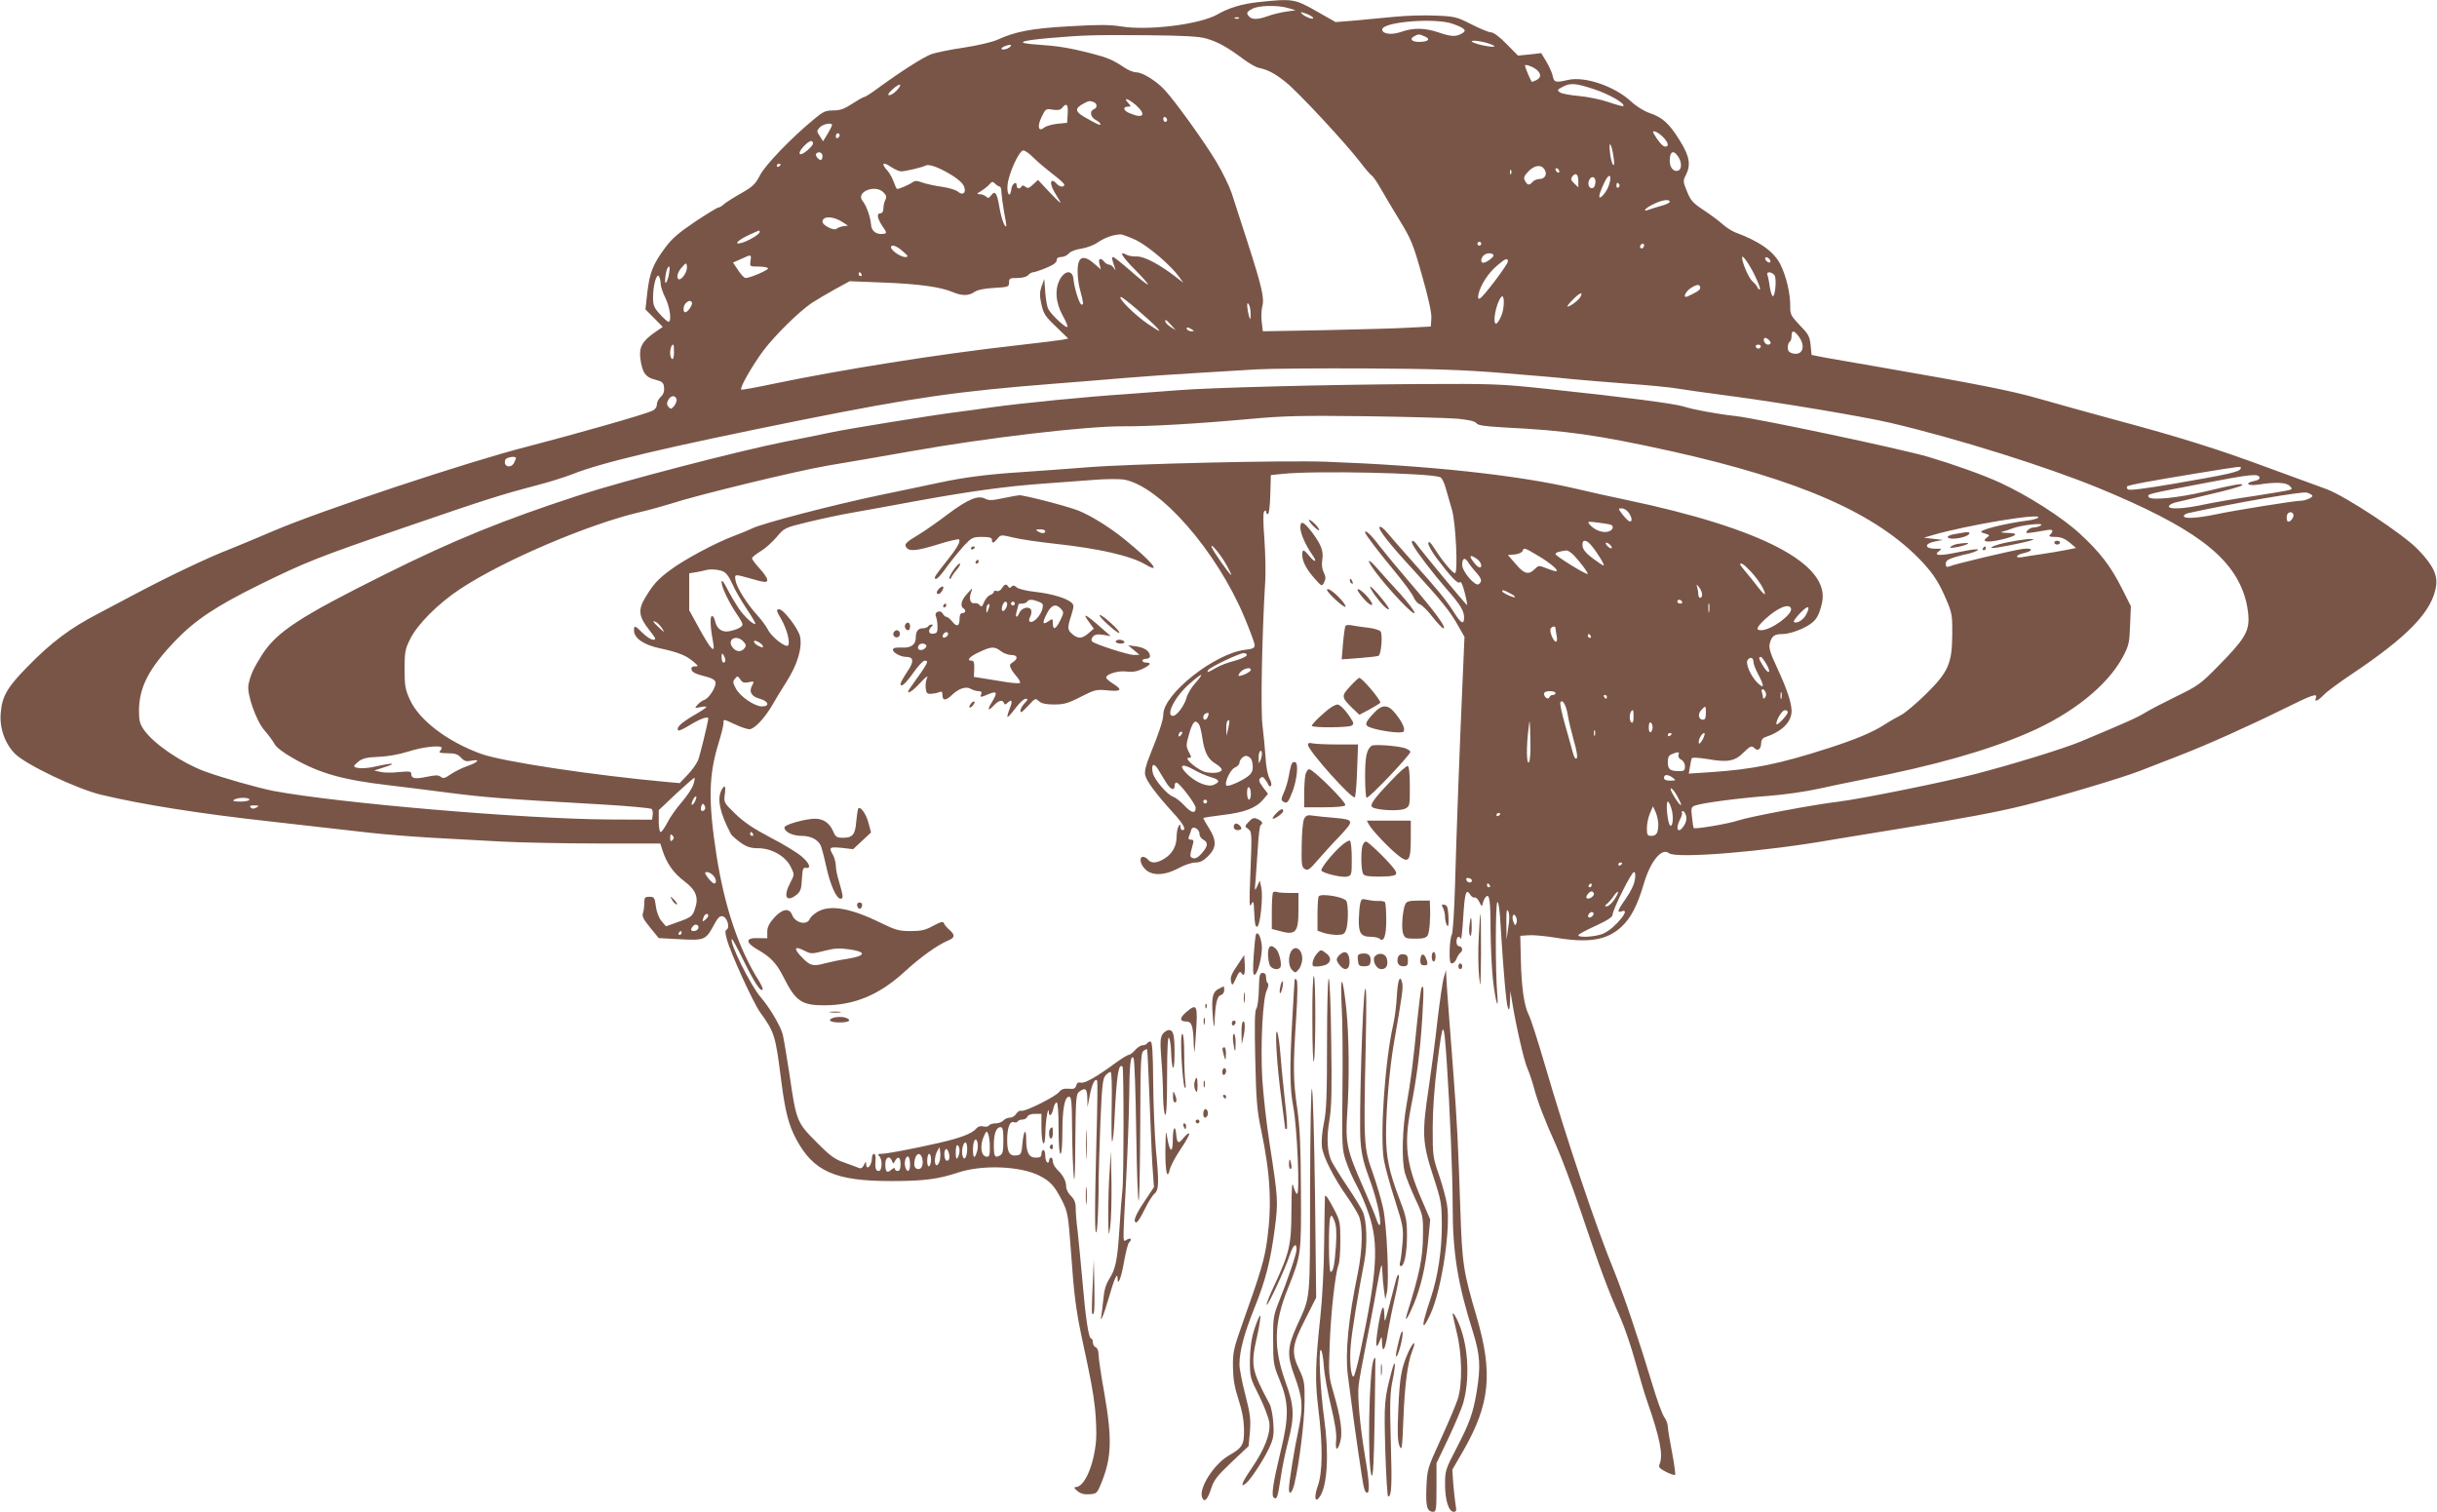 <?xml version="1.0" standalone="no"?>
<!DOCTYPE svg PUBLIC "-//W3C//DTD SVG 20010904//EN"
 "http://www.w3.org/TR/2001/REC-SVG-20010904/DTD/svg10.dtd">
<svg version="1.0" xmlns="http://www.w3.org/2000/svg"
 width="1280pt" height="794pt" viewBox="0 0 1280 794"
 preserveAspectRatio="xMidYMid meet">
<g transform="translate(0,794) scale(0.1,-0.1)"
fill="#795548" stroke="none">
<path d="M6610 7929 c-85 -9 -156 -30 -216 -65 -92 -52 -362 -86 -504 -63 -64
10 -119 10 -273 1 -197 -11 -283 -27 -379 -71 -25 -12 -104 -30 -175 -41 -70
-10 -147 -26 -170 -34 -41 -14 -167 -95 -287 -183 -32 -24 -63 -43 -68 -43 -5
0 -33 -16 -62 -35 -41 -27 -63 -35 -99 -35 -40 0 -54 -6 -99 -44 -120 -98
-258 -242 -286 -296 -25 -48 -38 -60 -99 -95 -39 -22 -80 -48 -90 -57 -11 -10
-24 -18 -30 -18 -6 0 -61 -34 -123 -75 -86 -58 -122 -89 -157 -137 -63 -85
-81 -130 -93 -234 l-10 -89 46 -46 45 -46 -41 -28 c-65 -45 -84 -78 -77 -135
9 -75 27 -102 78 -114 39 -10 44 -15 47 -42 2 -20 -4 -36 -18 -49 -11 -10 -20
-28 -20 -40 0 -13 -9 -26 -25 -33 -43 -20 -403 -122 -657 -188 -310 -79 -1083
-336 -1328 -441 -96 -41 -202 -85 -235 -98 -110 -42 -328 -146 -495 -235 -91
-48 -177 -94 -191 -101 -151 -78 -250 -153 -375 -281 -105 -107 -133 -154
-140 -241 -8 -79 22 -163 75 -216 59 -58 323 -184 452 -215 213 -51 513 -99
894 -141 215 -24 449 -51 520 -59 72 -8 218 -20 325 -26 107 -6 272 -15 365
-20 94 -5 319 -10 502 -10 l331 0 12 -37 c22 -68 58 -119 114 -161 62 -47 77
-85 56 -146 -13 -39 -19 -44 -99 -72 l-53 -19 -23 27 c-14 16 -26 47 -30 77
-6 47 -9 51 -34 51 -24 0 -27 -4 -27 -32 0 -18 -3 -42 -7 -54 -6 -17 3 -33 38
-76 l45 -55 112 -6 c129 -7 136 -4 180 79 17 32 28 44 42 42 24 -4 42 -58 23
-70 -9 -5 -9 -17 1 -52 19 -71 137 -330 174 -382 77 -107 81 -120 112 -366 21
-159 38 -226 78 -301 91 -170 205 -220 498 -220 170 0 245 9 353 45 128 42
326 34 427 -17 57 -29 80 -55 119 -132 29 -59 32 -73 46 -266 16 -229 27 -309
56 -447 51 -237 59 -281 70 -374 6 -55 9 -132 6 -171 -11 -131 -61 -244 -106
-245 -12 -1 -10 -6 8 -21 17 -14 36 -19 64 -17 37 3 40 5 62 60 54 134 57 231
15 473 -17 93 -30 184 -30 201 0 19 -6 34 -15 38 -8 3 -15 15 -15 26 0 11 -4
20 -9 20 -13 0 -29 106 -46 306 -9 99 -20 215 -25 259 -6 44 -10 98 -10 120 0
29 -7 46 -25 64 -14 13 -25 34 -25 48 0 30 -16 61 -47 90 -12 12 -23 31 -23
43 0 11 -4 20 -10 20 -5 0 -10 -7 -10 -16 0 -8 -4 -12 -10 -9 -5 3 -10 19 -10
36 0 16 -4 29 -10 29 -5 0 -10 -9 -10 -20 0 -16 -7 -20 -30 -20 -36 0 -50 27
-50 97 0 63 -14 45 -20 -25 -4 -50 -8 -57 -28 -60 -39 -6 -52 15 -52 80 0 65
14 102 35 94 8 -3 17 -1 20 4 4 6 15 10 26 10 11 0 22 7 25 15 4 9 19 15 40
15 l34 0 0 -74 c0 -41 5 -78 10 -81 6 -4 10 19 11 62 1 63 16 144 18 100 1
-27 18 -12 24 23 4 16 11 30 17 30 6 0 10 -49 10 -135 0 -83 4 -135 10 -135 6
0 10 44 10 113 0 122 12 187 35 187 13 0 15 -29 16 -177 1 -98 5 -207 9 -243
4 -43 7 19 8 184 2 224 4 250 20 262 32 24 42 17 43 -33 l1 -48 12 63 c12 61
29 93 39 75 2 -4 1 -141 -4 -303 -10 -375 -10 -543 2 -480 4 25 8 115 9 200 0
85 5 253 10 374 8 183 12 221 26 237 9 11 21 19 27 19 6 0 8 -69 6 -179 -2
-99 -1 -182 2 -186 4 -3 10 51 13 122 11 228 21 291 42 271 7 -8 7 -593 -1
-653 -3 -22 -10 -110 -15 -195 -11 -170 -20 -215 -55 -269 -16 -25 -26 -58
-30 -106 -4 -38 -9 -79 -11 -90 -4 -17 -3 -18 5 -4 6 9 22 59 37 110 26 93 44
131 44 94 0 -45 20 6 34 89 9 49 20 94 26 100 17 17 11 27 -10 16 -24 -13 -24
-45 -5 315 8 154 15 352 16 440 1 164 8 221 23 197 5 -8 11 -185 14 -395 3
-210 9 -368 13 -352 4 17 7 197 8 401 1 320 3 373 16 384 9 7 17 11 20 9 2 -3
8 -135 14 -294 6 -160 13 -322 17 -360 l5 -70 -50 -75 c-48 -71 -63 -110 -42
-110 6 0 25 30 43 68 18 37 41 74 52 83 23 19 24 58 7 234 -6 72 -13 228 -14
347 -1 161 -5 218 -14 218 -6 0 -15 -4 -18 -10 -3 -5 -14 -10 -24 -10 -9 0
-27 -11 -39 -25 -12 -14 -27 -25 -33 -25 -6 0 -34 -17 -62 -37 -104 -77 -170
-115 -190 -109 -13 3 -21 -1 -24 -15 -5 -16 -13 -20 -40 -17 -25 2 -39 -3 -49
-16 -18 -25 -181 -106 -199 -100 -8 3 -20 -4 -27 -15 -7 -12 -22 -21 -34 -21
-12 0 -27 -7 -34 -15 -7 -8 -25 -15 -41 -15 -15 0 -31 -5 -35 -11 -3 -6 -16
-8 -29 -5 -14 4 -28 0 -36 -10 -22 -27 -81 -50 -199 -77 -141 -32 -273 -57
-302 -57 -17 0 -19 -3 -10 -12 18 -18 16 -78 -3 -78 -16 0 -20 16 -16 63 1 15
-3 27 -8 27 -6 0 -11 -9 -11 -19 0 -42 -29 -74 -31 -33 0 13 -3 12 -11 -6 -8
-16 -16 -21 -27 -16 -9 4 -43 16 -76 28 -50 17 -74 34 -147 108 -103 103 -106
110 -142 360 -14 92 -30 185 -35 206 -13 46 -67 138 -115 194 -54 62 -167 290
-152 306 3 2 29 -47 60 -110 57 -116 90 -167 101 -156 4 3 -5 23 -18 45 -107
169 -181 388 -224 663 -44 285 -41 421 13 593 13 43 24 87 24 98 0 24 -3 24
62 -6 29 -14 63 -25 74 -25 26 0 80 58 120 126 15 27 49 83 76 125 57 90 83
178 70 237 -10 42 -87 142 -109 142 -18 0 -16 -7 12 -55 27 -48 46 -117 35
-134 -10 -17 -86 42 -106 81 -9 18 -34 52 -54 74 -55 60 -108 144 -116 182 -7
37 -6 37 62 18 94 -27 104 -28 104 -11 0 9 -18 35 -40 59 -22 24 -40 48 -40
54 0 5 20 22 44 36 24 14 62 48 85 75 41 49 41 49 168 80 71 17 178 40 238 50
61 11 209 37 330 60 281 51 470 77 665 91 85 6 207 15 270 20 63 5 133 5 155
1 189 -36 483 -372 630 -720 30 -72 55 -139 55 -149 0 -16 -10 -20 -51 -25
-159 -19 -429 -232 -429 -340 0 -28 -23 -98 -69 -210 -23 -57 -30 -87 -26
-108 7 -32 57 -99 147 -198 55 -60 71 -91 48 -91 -5 0 -10 8 -10 18 0 14 -2
15 -10 2 -5 -8 -10 -32 -10 -53 0 -50 -22 -90 -63 -116 -40 -25 -70 -27 -87
-6 -7 8 -19 15 -26 15 -22 0 -16 -39 11 -65 35 -36 102 -34 175 5 30 17 70 30
89 30 24 0 42 9 67 34 44 44 45 82 3 148 -17 27 -30 50 -28 52 2 2 49 9 104
16 111 13 172 36 210 81 l25 30 -27 35 c-20 27 -23 38 -14 47 10 9 15 8 26 -7
8 -10 16 -24 18 -30 2 -6 8 -7 13 -3 4 4 1 22 -9 40 -9 19 -18 64 -20 112 -3
44 -10 118 -16 165 -10 80 -3 465 14 750 4 52 1 156 -4 230 -7 89 -7 138 -1
144 7 7 10 6 10 -2 0 -7 4 -12 10 -12 5 0 11 45 12 103 l3 102 60 6 c164 18
771 5 829 -17 9 -3 23 -31 31 -63 9 -31 23 -81 32 -111 19 -67 32 -330 15
-330 -13 0 -68 66 -108 130 -20 31 -29 40 -32 28 -2 -9 18 -45 44 -80 76 -100
111 -137 122 -126 6 6 15 -14 25 -54 9 -34 14 -64 13 -66 -3 -3 -228 269 -265
319 -19 27 -34 24 -20 -3 18 -35 110 -155 174 -228 73 -83 95 -118 95 -152 0
-42 -16 -34 -56 30 -40 63 -84 116 -219 267 -49 55 -106 120 -126 144 -21 26
-39 39 -43 33 -8 -13 51 -88 179 -227 148 -162 191 -216 230 -285 l37 -65 -11
-255 c-15 -338 -31 -771 -39 -1060 -4 -129 -11 -242 -17 -250 -5 -8 -10 -45
-11 -82 -1 -53 2 -68 12 -68 8 0 19 11 24 24 5 13 14 27 19 31 16 9 13 35 -4
35 -9 0 -15 9 -15 25 0 26 15 34 23 13 2 -7 8 41 12 107 8 135 15 160 36 128
7 -12 18 -19 24 -17 6 3 18 -8 25 -23 12 -25 14 -26 18 -8 2 11 9 26 15 33 20
24 26 -15 26 -175 1 -84 6 -198 12 -255 13 -116 32 -181 23 -78 -10 120 -10
480 1 482 6 2 13 -49 17 -127 14 -230 29 -406 38 -428 7 -17 9 -9 11 33 l2 55
9 -55 c21 -130 62 -308 80 -350 11 -25 26 -70 34 -100 20 -76 58 -175 117
-305 27 -60 83 -209 124 -330 109 -323 149 -431 213 -574 23 -52 59 -158 80
-235 22 -78 48 -168 60 -201 70 -201 87 -288 66 -337 -6 -13 2 -22 34 -38 23
-12 45 -19 48 -16 3 3 -4 57 -16 119 -12 61 -22 122 -22 135 0 13 -9 35 -19
50 -11 15 -38 90 -61 167 -66 220 -154 483 -205 607 -94 229 -247 686 -360
1073 -37 126 -75 246 -86 266 -24 48 -38 144 -41 294 l-3 120 44 3 c25 2 86
-4 137 -12 175 -30 273 -15 349 55 51 47 85 112 120 231 34 115 94 188 131
157 37 -30 504 8 859 71 61 10 236 39 391 64 293 47 484 83 619 117 187 47
505 142 604 180 58 23 156 61 216 84 139 54 358 152 544 244 147 73 175 82
165 56 -10 -25 10 -17 42 16 16 17 81 65 144 107 298 199 425 331 445 463 9
59 -16 111 -94 192 -76 80 -381 281 -481 318 -41 15 -179 66 -306 112 -264 98
-468 162 -804 252 -129 35 -306 84 -393 109 -147 43 -325 78 -867 172 -113 19
-234 41 -270 47 l-65 13 -5 52 c-5 46 -12 58 -57 104 -46 49 -51 57 -50 99 1
66 -21 159 -52 221 -34 67 -110 121 -238 168 -17 7 -46 25 -65 42 -18 17 -63
50 -99 74 -57 37 -69 51 -88 98 -21 51 -22 56 -7 85 28 54 21 99 -30 181 -55
90 -92 124 -159 146 -29 10 -70 35 -98 61 -86 80 -244 134 -332 113 -65 -15
-73 -13 -80 23 -4 17 -19 51 -34 75 l-26 43 -61 -7 -61 -6 -60 61 c-36 37 -68
61 -81 61 -12 0 -58 19 -103 42 -77 39 -87 42 -187 46 -58 3 -156 0 -216 -6
-61 -6 -156 -15 -211 -20 l-100 -8 -102 58 c-112 64 -125 66 -303 47z m155
-31 l40 -12 -50 -7 c-27 -4 -70 -14 -94 -23 -52 -19 -83 -20 -99 -4 -18 18
-15 26 16 42 33 18 132 20 187 4z m131 -50 c9 -15 -37 1 -56 18 -13 13 -11 13
18 3 17 -6 35 -16 38 -21z m-389 -4 c-3 -3 -12 -4 -19 -1 -8 3 -5 6 6 6 11 1
17 -2 13 -5z m1123 -29 c65 -23 77 -36 48 -51 -32 -18 -56 -17 -123 6 -71 24
-132 25 -194 3 -51 -18 -101 -12 -101 12 0 40 277 63 370 30z m-1292 -78 c59
-17 112 -47 192 -107 30 -22 66 -43 80 -46 51 -11 85 -29 144 -76 65 -52 318
-324 393 -423 25 -33 51 -63 58 -67 7 -5 28 -34 45 -65 18 -32 63 -107 100
-168 62 -101 72 -125 119 -292 35 -123 51 -197 49 -225 l-3 -43 -115 -6 c-63
-4 -262 -9 -441 -13 l-326 -6 -6 50 c-3 27 -2 63 3 81 12 42 -2 103 -80 345
-34 104 -70 217 -81 250 -11 34 -46 106 -79 162 -60 101 -216 319 -274 381
-43 46 -115 91 -147 91 -14 0 -43 11 -63 25 -60 40 -87 52 -176 75 -113 29
-177 39 -284 46 -116 8 -94 20 64 34 189 16 233 17 515 15 198 -2 272 -6 313
-18z m1147 11 c31 -14 16 -28 -32 -28 -38 0 -51 15 -26 29 23 13 27 13 58 -1z
m344 -40 c41 -15 17 -18 -42 -6 -31 7 -57 16 -57 21 0 8 60 0 99 -15z m-2529
-18 c-16 -11 -40 -13 -40 -5 0 8 44 24 50 18 2 -2 -2 -8 -10 -13z m2773 -118
c22 -20 22 -39 -2 -52 -11 -5 -22 -10 -24 -10 -5 0 -37 75 -37 86 0 9 44 -7
63 -24z m-3363 -107 c-13 -14 -31 -25 -39 -25 -11 0 -5 11 17 31 39 35 56 31
22 -6z m3664 6 c79 -26 165 -76 152 -88 -2 -3 -38 7 -78 21 -41 14 -111 28
-156 32 -45 4 -90 12 -99 19 -15 11 -14 14 13 28 41 23 69 21 168 -12z m-2409
-82 c58 -51 42 -75 -31 -44 -35 14 -39 35 -7 35 14 0 14 3 -2 20 -28 31 0 23
40 -11z m-221 15 c20 -8 21 -30 1 -38 -23 -9 -18 -41 10 -56 14 -7 25 -17 25
-22 0 -9 -17 -1 -87 39 -46 27 -48 44 -4 68 30 16 34 17 55 9z m-136 -61 l-3
-48 -51 -5 c-28 -3 -59 -12 -68 -19 -31 -26 -40 2 -16 53 22 45 23 46 59 40
27 -4 41 -2 50 10 23 28 32 18 29 -31z m522 -34 c0 -5 -4 -9 -10 -9 -5 0 -10
7 -10 16 0 8 5 12 10 9 6 -3 10 -10 10 -16z m-1760 -26 c0 -5 -11 -25 -23 -46
l-24 -39 -17 27 c-17 25 -17 28 0 46 16 18 64 27 64 12z m4362 -60 c30 -29 37
-53 14 -53 -13 0 -36 27 -60 68 -13 22 17 13 46 -15z m-4322 8 c0 -6 -4 -13
-10 -16 -5 -3 -10 1 -10 9 0 9 5 16 10 16 6 0 10 -4 10 -9z m-140 -45 c0 -13
-49 -56 -64 -56 -14 0 -4 22 19 45 27 28 45 32 45 11z m4205 -71 c5 -34 4 -47
-3 -40 -5 6 -13 35 -16 65 -8 69 9 47 19 -25z m-3047 -3 c20 -20 65 -58 100
-85 34 -26 62 -51 62 -57 0 -15 -26 -12 -40 5 -7 8 -16 15 -21 15 -16 0 -9
-30 16 -70 14 -22 25 -42 25 -45 0 -3 -27 23 -59 57 l-59 63 -26 -24 c-20 -19
-28 -22 -40 -12 -10 8 -16 9 -21 1 -9 -15 -25 -12 -25 6 0 26 -25 9 -28 -19
-6 -50 -25 -29 -20 22 6 61 61 181 83 181 9 0 32 -17 53 -38z m-1108 8 c0 -11
-4 -20 -9 -20 -13 0 -32 26 -24 33 13 14 33 6 33 -13z m4494 -2 c20 -29 20
-67 1 -74 -23 -9 -45 15 -45 51 0 50 19 60 44 23z m-4082 -78 c24 0 109 20
131 31 30 16 181 -66 199 -107 16 -34 -4 -54 -30 -31 -10 9 -48 21 -85 26 -36
5 -82 15 -102 22 -29 11 -39 11 -53 1 -18 -13 -74 -37 -81 -34 -2 0 -10 17
-17 37 -7 20 -22 47 -33 59 -34 37 -25 49 16 21 21 -14 46 -25 55 -25z m-632
36 c0 -3 -4 -8 -10 -11 -5 -3 -10 -1 -10 4 0 6 5 11 10 11 6 0 10 -2 10 -4z
m4013 -27 c15 -24 1 -49 -26 -49 -14 0 -30 -7 -37 -15 -17 -20 -27 -19 -40 5
-9 17 -6 25 19 51 33 33 67 36 84 8z m77 -10 c0 -6 -4 -7 -10 -4 -5 3 -10 11
-10 16 0 6 5 7 10 4 6 -3 10 -11 10 -16z m-253 -11 c-3 -8 -6 -5 -6 6 -1 11 2
17 5 13 3 -3 4 -12 1 -19z m353 -41 l0 -31 -22 21 c-18 18 -19 24 -9 37 18 22
31 11 31 -27z m160 -21 c-11 -35 -50 -79 -50 -57 0 16 28 81 42 99 18 21 22
-1 8 -42z m-70 20 c0 -14 -5 -28 -11 -32 -17 -10 -32 12 -24 35 9 29 35 27 35
-3z m-3129 -26 c5 0 9 -15 9 -32 1 -18 7 -64 14 -103 8 -38 13 -72 11 -73 -8
-9 -27 45 -36 101 -12 73 -23 89 -43 61 -12 -15 -17 -17 -27 -6 -7 6 -22 12
-33 12 -18 0 -16 3 9 18 17 11 36 26 43 35 12 14 16 15 29 2 8 -8 19 -15 24
-15z m3254 11 c3 -5 1 -12 -5 -16 -5 -3 -10 1 -10 9 0 18 6 21 15 7z m-3865
-41 c16 -16 18 -25 10 -40 -5 -10 -10 -30 -10 -44 0 -16 -6 -26 -15 -26 -22 0
-18 -26 10 -68 23 -34 24 -37 7 -40 -38 -6 -65 13 -67 49 -3 39 -24 99 -44
123 -39 47 65 90 109 46z m4130 -50 c0 -5 -19 -14 -41 -20 -23 -6 -52 -16 -65
-20 -40 -16 -27 5 19 27 45 23 87 29 87 13z m-4344 -107 l28 -18 -24 -3 c-14
-2 -30 -8 -37 -14 -14 -11 -73 19 -73 37 0 32 57 31 106 -2z m-436 -52 c0 -12
-63 -49 -97 -57 -42 -11 -18 15 41 42 59 27 56 27 56 15z m1979 -43 c65 -33
181 -132 224 -192 l22 -31 -40 31 c-85 66 -166 108 -203 107 -20 -1 -45 3 -55
9 -43 23 -26 -7 43 -77 41 -41 72 -77 69 -79 -2 -3 -43 29 -89 70 -47 41 -89
74 -93 74 -9 0 -7 -12 8 -55 6 -18 5 -18 -5 -2 -6 9 -17 17 -24 17 -8 0 -19 7
-26 15 -20 24 -33 18 -25 -12 l7 -28 -24 21 c-66 61 -98 51 -98 -30 0 -28 5
-69 11 -91 21 -79 21 -85 10 -85 -11 0 -38 84 -43 135 -4 45 -41 47 -68 3 -31
-52 -27 -125 11 -194 17 -30 29 -58 25 -61 -7 -8 -82 62 -99 92 -7 11 -14 52
-17 90 l-5 70 -14 -39 c-11 -32 -11 -49 -1 -95 11 -49 21 -64 77 -117 l64 -62
-28 -6 c-15 -3 -129 -17 -253 -31 -401 -45 -920 -128 -1269 -201 -90 -19 -166
-33 -168 -30 -9 9 59 127 116 204 64 84 186 204 255 251 23 15 77 47 120 71
l79 43 176 -7 c186 -7 301 -23 365 -50 49 -21 85 -20 115 1 16 11 52 18 103
21 74 4 78 6 78 28 0 22 4 24 44 24 26 0 48 6 56 15 7 8 19 15 26 15 7 0 38
10 69 23 37 15 55 28 55 40 0 11 8 17 23 17 13 0 32 8 41 19 10 11 37 21 65
25 27 4 66 18 87 33 38 25 78 40 118 42 10 1 48 -14 85 -31z m1811 -18 c0 -5
-4 -10 -10 -10 -5 0 -10 5 -10 10 0 6 5 10 10 10 6 0 10 -4 10 -10z m854 -15
c-4 -8 -10 -12 -15 -9 -11 6 -2 24 11 24 5 0 7 -7 4 -15z m-3892 -25 c30 -26
31 -29 12 -30 -23 0 -74 35 -74 51 0 18 30 8 62 -21z m3102 -19 c6 -9 -36 -41
-54 -41 -14 0 -13 23 2 38 14 14 44 16 52 3z m-3902 -31 c-4 -30 -4 -30 41
-30 25 0 48 -4 51 -9 5 -8 -93 -51 -118 -51 -7 0 -24 18 -39 41 l-27 40 43 19
c54 25 54 25 49 -10z m5273 -73 c19 -38 32 -73 29 -76 -4 -3 -9 0 -12 8 -2 7
-15 23 -28 34 -19 16 -54 98 -54 125 0 18 36 -32 65 -91z m83 74 c3 -8 -1 -12
-9 -9 -7 2 -15 10 -17 17 -3 8 1 12 9 9 7 -2 15 -10 17 -17z m-1378 -4 c0 -16
-131 -190 -148 -195 -9 -3 -11 4 -6 25 11 47 51 109 96 147 44 38 58 44 58 23z
m-4326 -72 c-9 -14 -22 -24 -28 -22 -16 6 -8 38 17 65 21 23 22 23 25 4 2 -12
-4 -32 -14 -47z m-80 8 c-3 -21 -11 -42 -16 -48 -10 -10 -2 60 8 77 11 18 14
6 8 -29z m1011 -3 c3 -5 1 -10 -4 -10 -6 0 -11 5 -11 10 0 6 2 10 4 10 3 0 8
-4 11 -10z m4795 -5 c13 -16 4 -119 -10 -110 -4 3 -11 26 -15 51 -3 26 -9 53
-12 60 -7 19 21 18 37 -1z m-5850 -45 c0 -14 11 -47 25 -75 24 -49 34 -125 16
-125 -5 0 -25 18 -45 40 -31 34 -36 47 -36 88 0 63 19 130 31 111 5 -8 9 -25
9 -39z m5460 -23 c0 -10 -22 -24 -67 -44 -27 -11 -11 26 19 45 33 21 48 20 48
-1z m-629 -46 c-10 -18 -53 -51 -68 -51 -4 0 8 16 27 35 37 38 57 46 41 16z
m-417 -103 c-9 -21 -21 -38 -26 -38 -20 0 -1 105 26 139 19 25 20 -58 0 -101z
m-1913 38 c41 -35 88 -78 104 -95 26 -28 20 -26 -45 17 -67 45 -165 142 -142
142 5 0 42 -29 83 -64z m-2337 36 c6 -11 -21 -52 -35 -52 -13 0 -11 34 3 48
14 14 25 15 32 4z m2935 -62 c-1 -32 -2 -33 -9 -10 -4 14 -8 36 -9 50 -1 20 1
22 9 10 5 -8 9 -31 9 -50z m-418 -57 l24 -27 -24 15 c-14 9 -27 21 -29 27 -6
19 3 14 29 -15z m109 -23 c13 -8 13 -10 -2 -10 -9 0 -20 5 -23 10 -8 13 5 13
25 0z m3189 -39 c37 -52 18 -100 -34 -87 -18 5 -25 13 -25 31 0 13 5 27 10 30
6 3 10 17 10 31 0 32 14 30 39 -5z m-149 -32 c0 -5 -6 -9 -14 -9 -15 0 -28 24
-19 34 7 7 33 -13 33 -25z m-5760 -50 c0 -24 -4 -38 -10 -34 -17 10 -11 75 7
75 2 0 3 -18 3 -41z m5708 30 c-2 -6 -8 -10 -13 -10 -5 0 -11 4 -13 10 -2 6 4
11 13 11 9 0 15 -5 13 -11z m-1358 -138 c146 -12 306 -25 355 -31 50 -5 185
-16 300 -25 116 -8 233 -20 260 -25 28 -5 156 -23 285 -40 251 -33 700 -108
840 -141 346 -81 820 -230 1095 -343 491 -203 696 -354 764 -565 12 -35 21
-90 21 -121 0 -72 -26 -113 -159 -248 -91 -93 -106 -104 -217 -158 -65 -32
-141 -71 -167 -87 -44 -27 -96 -50 -342 -153 -90 -37 -352 -118 -553 -170
-167 -43 -598 -130 -713 -144 -135 -16 -468 -79 -529 -99 -52 -18 -228 -47
-234 -40 -2 2 -6 28 -9 57 -6 48 -4 54 16 61 37 14 235 40 387 51 80 6 197 23
260 37 63 14 169 36 235 49 371 72 650 151 865 244 233 100 419 249 500 400
31 59 35 74 38 166 l4 100 -45 90 c-61 121 -117 194 -224 292 -92 85 -274 201
-418 267 -89 41 -241 95 -375 135 -151 44 -894 201 -1015 215 -100 11 -222 34
-272 50 -53 16 -306 49 -713 92 -251 27 -287 28 -680 26 -483 -3 -1105 -19
-1270 -33 -63 -5 -182 -14 -265 -20 -213 -14 -547 -47 -705 -69 -74 -11 -160
-22 -190 -26 -105 -13 -555 -85 -650 -105 -52 -11 -164 -34 -248 -50 -254 -51
-853 -207 -1077 -280 -402 -131 -663 -237 -1020 -415 -450 -224 -571 -303
-648 -423 -45 -71 -62 -107 -72 -159 -9 -48 40 -188 84 -239 20 -22 43 -54 52
-70 10 -19 45 -46 100 -77 138 -79 260 -113 499 -141 69 -8 213 -26 320 -40
190 -24 270 -31 800 -61 140 -8 258 -19 263 -24 5 -5 7 -19 5 -32 l-3 -24
-225 1 c-455 3 -1422 86 -1764 150 -81 16 -269 69 -364 104 -119 45 -260 140
-314 214 -23 33 -28 49 -28 101 0 125 51 224 192 371 105 109 214 181 443 294
243 119 298 141 760 300 428 147 503 171 690 220 66 17 152 44 190 59 158 63
495 142 1205 285 590 118 818 151 1330 191 107 8 274 22 370 30 96 8 265 20
375 26 110 7 252 15 315 19 63 4 320 6 570 5 359 -2 511 -7 720 -24z m-4337
-136 c3 -7 -2 -24 -11 -36 -16 -19 -19 -19 -31 -6 -9 12 -10 21 -1 36 12 24
35 27 43 6z m4101 -104 c61 -6 93 -13 101 -24 8 -11 42 -16 145 -22 326 -16
489 -39 875 -124 682 -152 1082 -328 1321 -582 61 -66 90 -111 129 -204 27
-63 30 -80 29 -175 -1 -154 -20 -199 -138 -315 -51 -50 -110 -100 -132 -111
-21 -11 -59 -32 -83 -48 -65 -42 -154 -79 -293 -124 -263 -85 -401 -113 -631
-128 l-107 -7 6 34 c3 19 7 39 9 45 2 7 28 6 86 -3 103 -18 141 -11 185 33 38
37 44 40 61 23 16 -16 33 -2 33 27 0 15 7 27 18 31 91 30 142 80 142 139 0 43
-25 117 -76 227 -35 74 -44 104 -39 125 10 42 24 52 69 52 25 0 66 12 103 29
67 32 85 56 103 135 45 203 -315 391 -1030 541 -69 14 -190 41 -270 60 -302
70 -764 120 -1305 140 -215 8 -1026 -11 -1250 -29 -104 -8 -264 -20 -355 -26
-171 -11 -296 -27 -422 -54 -40 -9 -182 -38 -315 -66 -244 -51 -625 -150 -674
-176 -15 -7 -57 -25 -95 -39 -94 -35 -262 -125 -331 -177 -69 -51 -91 -76
-133 -145 -40 -66 -36 -101 21 -173 34 -43 37 -50 20 -50 -11 0 -36 16 -55 35
-41 41 -46 42 -46 14 0 -40 50 -76 136 -94 97 -21 137 -37 176 -70 27 -23 28
-25 8 -25 -15 0 -20 -5 -18 -17 2 -12 22 -23 63 -33 41 -10 61 -20 63 -33 5
-23 -34 -84 -57 -92 -10 -3 -26 -14 -36 -25 -18 -20 -18 -20 13 -14 18 4 32 4
32 1 0 -4 -32 -25 -71 -47 -65 -39 -89 -63 -76 -76 3 -4 32 10 64 30 49 30 93
46 93 33 0 -17 -44 -197 -54 -221 -8 -18 -32 -52 -55 -76 l-41 -43 -67 6
c-386 35 -865 107 -977 148 -176 64 -323 176 -372 282 -25 55 -29 73 -29 162
0 90 3 106 29 158 38 78 148 188 265 265 226 149 672 339 941 402 52 12 127
33 165 45 129 43 668 174 825 200 85 14 281 48 435 75 399 71 918 132 1115
131 140 -1 396 14 670 39 174 16 265 18 600 14 217 -3 435 -9 484 -13z m-4944
-207 c0 -3 -5 -14 -10 -25 -18 -33 -59 -18 -46 16 5 14 56 22 56 9z m9058 -56
c-6 -16 -61 -29 -347 -78 -158 -27 -238 -37 -245 -30 -5 5 -7 12 -4 15 7 8
134 31 373 70 241 39 228 38 223 23z m100 -46 c2 -7 -9 -15 -27 -18 -55 -11
-36 -28 22 -19 87 14 145 12 163 -7 15 -15 15 -16 -3 -22 -10 -3 -93 -17 -183
-31 -91 -13 -208 -33 -260 -44 -109 -24 -194 -28 -188 -9 3 7 18 15 34 19 16
4 100 23 186 44 87 20 160 41 164 46 8 13 -33 6 -196 -33 -140 -33 -283 -47
-294 -29 -10 16 -10 16 274 70 264 51 301 55 308 33z m276 -93 c10 -9 -33 -29
-61 -29 -29 0 -345 -50 -442 -71 -103 -21 -171 -25 -171 -9 0 5 10 12 23 15
257 56 595 114 622 108 11 -3 24 -9 29 -14z m-3590 -91 c19 -26 21 -51 4 -46
-6 2 -22 18 -36 36 -24 31 -24 32 -4 32 12 0 28 -10 36 -22z m3491 -8 c7 -12
-12 -40 -26 -40 -10 0 -12 34 -2 43 9 10 21 9 28 -3z m-1340 -19 c-6 -5 -28
-11 -50 -14 -132 -17 -276 -54 -245 -64 44 -14 44 -13 25 -27 -30 -22 5 -27
77 -10 83 20 96 34 33 35 -28 1 -41 3 -30 6 11 2 36 10 56 18 47 18 170 31
149 16 -8 -6 -25 -11 -36 -11 -12 0 -28 -7 -35 -16 -12 -15 -9 -16 31 -10 25
4 57 9 73 12 29 6 35 -4 15 -24 -9 -9 -3 -12 28 -12 28 0 49 -9 74 -29 l34
-29 -54 -11 c-30 -6 -86 -15 -125 -21 -38 -5 -85 -13 -103 -16 -42 -7 -35 12
8 21 53 12 48 29 -6 22 -48 -6 -353 -78 -386 -92 -14 -5 -18 -2 -18 14 0 16
11 24 52 36 28 8 55 15 59 15 4 0 20 5 35 10 52 20 16 20 -80 0 -98 -21 -135
-19 -101 6 15 11 14 13 -13 12 -63 -2 -70 26 -9 38 l42 8 -50 6 -50 6 44 13
c180 53 585 120 556 92z m-2242 -38 c17 -10 5 -31 -20 -36 -30 -6 -71 11 -94
39 -13 16 -10 16 46 9 33 -4 63 -9 68 -12z m-107 -105 c30 -34 75 -108 67
-108 -5 0 -30 17 -58 38 -35 26 -51 46 -53 65 -4 34 17 36 44 5z m104 -3 c7
-8 8 -15 2 -15 -5 0 -15 7 -22 15 -7 8 -8 15 -2 15 5 0 15 -7 22 -15z m-2016
-106 c15 -27 25 -49 23 -49 -8 0 -97 127 -103 147 -9 29 51 -44 80 -98z m1635
52 c66 -39 114 -81 93 -81 -6 0 -29 7 -51 16 -38 15 -40 15 -60 -5 -32 -32
-56 -26 -100 27 l-41 47 36 3 c19 2 38 10 41 18 7 19 8 19 82 -25z m188 2 c38
-41 76 -93 72 -97 -6 -7 -169 94 -169 104 0 8 22 15 58 19 7 0 25 -11 39 -26z
m-509 -19 c21 -15 30 -44 14 -44 -5 0 -16 8 -24 18 -36 42 -31 55 10 26z m-5
-70 c30 -35 33 -47 14 -62 -17 -15 -87 66 -87 101 0 35 13 42 30 16 8 -13 27
-38 43 -55z m1445 2 c40 -44 72 -95 72 -116 0 -6 -16 10 -37 37 -20 26 -49 63
-65 81 -15 18 -28 35 -28 37 0 15 22 0 58 -39z m-5403 4 c18 -7 34 -27 51 -66
13 -30 47 -89 75 -131 28 -41 49 -77 46 -79 -8 -8 -57 37 -86 79 -16 24 -43
69 -60 102 -21 42 -31 53 -31 37 0 -26 39 -107 81 -169 16 -23 29 -46 29 -52
0 -13 -26 -27 -68 -36 -40 -8 -68 12 -77 56 -4 16 -11 26 -17 23 -10 -6 -6
-69 8 -141 11 -59 -12 -35 -70 70 l-56 102 0 97 0 97 38 6 c20 4 42 8 47 10
21 7 65 5 90 -5z m5145 -122 c0 -10 -4 -18 -10 -18 -5 0 -10 9 -10 19 0 11 -3
28 -6 38 -5 16 -4 16 10 -1 9 -11 16 -28 16 -38z m-1009 6 c17 -8 29 -18 26
-20 -6 -6 -67 23 -67 31 0 8 10 6 41 -11z m904 -44 c3 -5 -1 -10 -9 -10 -9 0
-16 5 -16 10 0 6 4 10 9 10 6 0 13 -4 16 -10z m142 -52 c-2 -13 -4 -5 -4 17
-1 22 1 32 4 23 2 -10 2 -28 0 -40z m430 16 c10 -30 -104 -114 -157 -114 -30
0 -25 14 20 57 66 61 127 87 137 57z m79 -33 c-15 -28 -51 -49 -64 -37 -3 4
12 24 34 47 42 43 55 39 30 -10z m-6010 -69 c17 -27 17 -27 -15 2 -35 33 -37
38 -17 30 8 -3 22 -18 32 -32z m4694 -1 c0 -5 3 -23 6 -40 4 -18 2 -31 -4 -31
-13 0 -36 56 -27 69 8 13 25 14 25 2z m185 -41 c3 -5 1 -10 -4 -10 -6 0 -11 5
-11 10 0 6 2 10 4 10 3 0 8 -4 11 -10z m-4450 -30 c15 -16 15 -22 5 -35 -18
-22 -46 -19 -64 7 -29 42 24 67 59 28z m100 -20 c8 -13 -1 -13 -26 0 -10 6
-19 15 -19 21 0 11 35 -5 45 -21z m-195 -77 c0 -7 -4 -13 -10 -13 -5 0 -10 12
-10 28 0 21 2 24 10 12 5 -8 10 -21 10 -27z m2738 25 c-3 -7 -32 -20 -65 -29
-33 -8 -77 -25 -97 -37 -42 -25 -50 -27 -40 -11 9 15 164 89 187 89 10 0 17
-5 15 -12z m2662 -36 c0 -10 11 -38 25 -64 32 -61 32 -78 -1 -47 -38 35 -69
106 -54 124 15 18 30 10 30 -13z m69 -12 c27 -48 9 -54 -19 -7 -22 35 -25 47
-12 47 5 0 18 -18 31 -40z m-2709 -28 c0 -10 -44 -32 -62 -32 -6 0 -3 9 7 20
18 20 55 28 55 12z m-293 -71 c-20 -22 -41 -57 -46 -79 -11 -39 -51 -92 -70
-92 -41 0 10 102 85 167 32 29 60 50 63 48 2 -3 -12 -22 -32 -44z m-2345 6
c29 6 30 5 19 -16 -19 -34 -5 -59 40 -71 46 -13 54 -40 11 -40 -39 0 -115 52
-137 94 -16 30 -17 37 -5 51 13 16 15 16 28 -3 11 -17 20 -20 44 -15z m5342
-54 c4 -9 2 -21 -4 -27 -7 -7 -10 -7 -10 1 0 6 -3 18 -6 27 -3 9 -2 16 4 16 5
0 13 -8 16 -17z m-1104 -3 c0 -5 -6 -10 -14 -10 -8 0 -16 -5 -18 -12 -5 -15
-28 -1 -28 18 0 9 11 14 30 14 17 0 30 -4 30 -10z m1187 -27 c-3 -10 -5 -4 -5
12 0 17 2 24 5 18 2 -7 2 -21 0 -30z m-917 7 c0 -5 -2 -10 -4 -10 -3 0 -8 5
-11 10 -3 6 -1 10 4 10 6 0 11 -4 11 -10z m-205 -98 c4 -25 18 -84 31 -131 16
-54 21 -88 15 -94 -6 -6 -14 6 -21 34 -6 24 -25 90 -41 147 -16 56 -27 108
-23 114 11 18 31 -17 39 -70z m725 13 c0 -25 -4 -35 -15 -35 -24 0 -29 29 -10
50 24 26 25 26 25 -15z m-380 -21 c0 -21 -4 -33 -10 -29 -17 10 -11 65 7 65 2
0 3 -16 3 -36z m810 26 c0 -15 -59 -77 -60 -62 0 23 30 72 45 72 8 0 15 -4 15
-10z m-3046 -24 c-3 -9 -10 -16 -15 -16 -14 0 -11 28 4 33 16 6 19 3 11 -17z
m1686 -240 c-12 -12 -14 80 -2 175 7 60 7 58 10 -50 2 -69 -1 -118 -8 -125z
m-1579 178 l-9 -39 -1 36 c-1 20 2 39 6 42 12 13 13 0 4 -39z m-152 19 c5 -10
12 -40 16 -68 11 -76 30 -113 70 -136 20 -12 34 -27 32 -33 -5 -14 -41 -19
-82 -12 -38 7 -121 75 -92 76 16 0 17 2 1 31 -14 27 -14 38 -3 78 15 56 27 81
39 81 5 0 14 -8 19 -17z m2381 -13 c0 -10 -4 -22 -10 -25 -6 -4 -10 7 -10 25
0 18 4 29 10 25 6 -3 10 -15 10 -25z m-303 -42 c-3 -7 -5 -2 -5 12 0 14 2 19
5 13 2 -7 2 -19 0 -25z m-2175 0 c-7 -7 -12 -8 -12 -2 0 14 12 26 19 19 2 -3
-1 -11 -7 -17z m2578 8 c0 -3 -4 -8 -10 -11 -5 -3 -10 -1 -10 4 0 6 5 11 10
11 6 0 10 -2 10 -4z m164 -28 c-10 -18 -19 -28 -21 -21 -5 15 15 53 28 53 5 0
2 -15 -7 -32z m-6624 -46 c0 -4 -5 -13 -10 -18 -7 -7 6 -10 40 -10 39 0 55 -5
71 -23 18 -19 28 -22 56 -16 49 9 34 -9 -24 -29 -26 -9 -64 -28 -85 -42 -31
-22 -40 -24 -53 -14 -12 10 -27 10 -74 0 -62 -13 -81 -9 -81 16 0 13 -10 14
-64 9 -35 -4 -79 -4 -97 1 l-34 7 55 18 c69 21 43 24 -44 4 -58 -14 -116 -12
-116 2 0 3 11 14 25 25 20 15 44 21 103 23 48 2 107 12 157 28 77 25 175 35
175 19z m4301 -63 c-10 -23 -10 -23 -10 7 -1 17 2 34 7 38 11 12 14 -18 3 -45z
m2195 26 c-3 -9 3 -19 14 -25 12 -6 20 -21 20 -35 0 -21 -5 -25 -29 -25 -49 0
-61 9 -61 46 0 27 5 37 23 44 32 13 40 12 33 -5z m-2248 -17 c7 -7 12 -27 12
-44 0 -25 -7 -38 -29 -54 -37 -26 -101 -53 -109 -46 -13 13 19 83 43 94 14 6
25 18 25 25 0 16 20 37 35 37 6 0 16 -5 23 -12z m-441 -131 c23 -36 43 -42 43
-11 0 8 4 14 9 14 15 0 101 -113 101 -132 0 -33 -21 -29 -58 10 -20 22 -47 43
-59 47 -31 9 -100 90 -108 125 -10 47 5 57 28 19 11 -19 31 -51 44 -72z m146
69 c23 -13 61 -30 85 -37 48 -14 53 -25 17 -41 -30 -13 -90 10 -136 53 -53 50
-34 64 34 25z m2513 -41 c18 -14 17 -14 -13 -15 -23 0 -33 5 -33 15 0 19 21
19 46 0z m-5145 -38 c-7 -19 -34 -60 -62 -92 -27 -31 -61 -79 -74 -106 -14
-27 -30 -49 -35 -49 -6 0 -10 26 -10 57 l0 58 92 87 c51 47 94 85 96 83 2 -2
-1 -19 -7 -38z m2929 -48 c0 -16 -4 -29 -10 -29 -5 0 -10 16 -10 36 0 21 4 33
10 29 6 -3 10 -19 10 -36z m2238 -8 c12 -21 22 -43 22 -47 -1 -11 -27 23 -46
59 -23 42 0 32 24 -12z m-5158 -31 c-6 -12 -14 -19 -17 -17 -2 3 1 15 7 27 6
12 14 19 17 17 2 -3 -1 -15 -7 -27z m-2340 10 c0 -5 -21 -10 -47 -10 -35 0
-44 3 -33 10 20 13 80 13 80 0z m5030 -10 c0 -5 -4 -10 -10 -10 -5 0 -10 5
-10 10 0 6 5 10 10 10 6 0 10 -4 10 -10z m2440 -41 c12 -43 5 -99 -9 -83 -13
14 -23 124 -11 124 5 0 14 -19 20 -41z m-5080 -3 c-14 -14 -24 0 -16 21 6 15
8 15 16 3 6 -9 5 -19 0 -24z m-2353 13 c-14 -8 -22 -8 -30 0 -8 8 -3 11 19 11
25 -1 27 -2 11 -11z m7363 -86 c0 -46 -9 -63 -36 -63 -21 0 -24 4 -24 40 0 22
7 57 16 78 l16 37 14 -30 c7 -16 13 -44 14 -62z m146 42 c4 -16 0 -34 -10 -50
-31 -48 -49 -22 -22 31 8 15 13 31 10 36 -3 4 -1 8 5 8 6 0 13 -11 17 -25z
m-976 11 c0 -3 -4 -8 -10 -11 -5 -3 -10 -1 -10 4 0 6 5 11 10 11 6 0 10 -2 10
-4z m-1580 -106 c0 -11 9 -24 20 -30 27 -15 25 -34 -8 -72 -20 -22 -34 -29
-46 -25 -18 7 -18 9 0 75 5 17 2 22 -11 22 -12 0 -15 5 -10 18 4 9 10 25 12
34 7 24 43 5 43 -22z m-2768 -32 c-9 -9 -12 -7 -12 12 0 19 3 21 12 12 9 -9 9
-15 0 -24z m4988 -122 c0 -3 -4 -8 -10 -11 -5 -3 -10 -1 -10 4 0 6 5 11 10 11
6 0 10 -2 10 -4z m-4776 -62 c17 -16 22 -44 8 -44 -9 0 -33 25 -46 48 -10 18
19 15 38 -4z m4843 -23 c-3 -24 -21 -63 -46 -98 -44 -63 -50 -78 -26 -70 33
13 23 -15 -22 -62 -31 -32 -62 -53 -88 -60 -47 -13 -115 -15 -115 -3 0 5 41
27 90 49 63 29 90 47 90 59 0 26 99 224 112 224 7 0 9 -14 5 -39z m-856 -6
c-1 -15 -24 -12 -29 3 -3 9 2 13 12 10 10 -1 17 -7 17 -13z m94 -25 c3 -5 1
-10 -4 -10 -6 0 -11 5 -11 10 0 6 2 10 4 10 3 0 8 -4 11 -10z m535 0 c0 -5 -5
-10 -11 -10 -5 0 -7 5 -4 10 3 6 8 10 11 10 2 0 4 -4 4 -10z m12 -45 c0 -14
-29 -31 -38 -22 -9 8 16 39 28 35 5 -2 10 -8 10 -13z m107 -30 c-13 -19 -31
-35 -39 -35 -13 1 -13 2 1 13 8 7 24 25 34 40 10 15 20 25 23 23 3 -3 -6 -21
-19 -41z m-557 -146 l-9 -64 -1 85 c-1 65 2 80 10 64 7 -15 7 -42 0 -85z m448
72 c0 -12 -20 -25 -27 -18 -7 7 6 27 18 27 5 0 9 -4 9 -9z m-4650 -10 c0 -5
-7 -14 -15 -21 -16 -14 -18 -10 -9 14 6 17 24 22 24 7z m4245 -39 c-6 -15 -8
-14 -16 6 -11 29 0 52 13 28 5 -10 7 -25 3 -34z m-4299 -31 c-8 -13 -36 -15
-36 -3 0 4 5 13 12 20 14 14 34 0 24 -17z m-86 -21 c0 -5 -5 -10 -11 -10 -5 0
-7 5 -4 10 3 6 8 10 11 10 2 0 4 -4 4 -10z m1690 -1090 c0 -57 -3 -71 -19 -79
-26 -14 -31 -5 -31 56 0 60 13 93 35 93 12 0 15 -15 15 -70z m-71 -31 c1 -50
-4 -60 -24 -52 -23 8 -27 58 -10 99 15 35 18 37 25 19 5 -11 9 -41 9 -66z
m-65 -18 c-4 -17 -11 -34 -15 -37 -10 -6 -12 56 -3 81 11 28 25 -7 18 -44z
m-54 7 c0 -44 -15 -69 -24 -40 -8 24 2 72 15 72 5 0 9 -15 9 -32z m-40 -11 c0
-12 -5 -29 -10 -37 -7 -11 -10 -3 -10 28 0 26 4 41 10 37 6 -3 10 -16 10 -28z
m-104 -53 c-4 -13 -11 -24 -16 -24 -14 0 -12 47 2 73 l13 22 3 -24 c2 -12 1
-34 -2 -47z m49 9 c-2 -8 -9 -11 -15 -8 -11 7 -14 48 -3 59 10 9 25 -34 18
-51z m-141 3 c7 -30 -2 -56 -19 -56 -21 0 -27 17 -20 50 8 36 30 39 39 6z m46
-5 c0 -17 -4 -33 -10 -36 -6 -4 -10 8 -10 29 0 20 5 36 10 36 6 0 10 -13 10
-29z m-110 -27 c0 -37 -15 -46 -25 -14 -8 25 3 62 16 55 5 -4 9 -22 9 -41z
m-95 19 c6 -17 7 -17 16 0 16 28 29 20 29 -18 0 -24 -5 -35 -15 -35 -8 0 -15
5 -15 12 0 6 -7 4 -18 -5 -23 -21 -32 -13 -32 30 0 36 23 46 35 16z"/>
<path d="M10320 5144 c-8 -2 -32 -5 -52 -9 -21 -3 -38 -10 -38 -15 0 -14 59
-11 95 4 28 12 25 25 -5 20z"/>
<path d="M10550 5093 c-80 -15 -127 -40 -55 -28 70 11 185 37 185 41 0 7 -55
2 -130 -13z"/>
<path d="M10790 5090 c0 -5 7 -10 15 -10 8 0 15 5 15 10 0 6 -7 10 -15 10 -8
0 -15 -4 -15 -10z"/>
<path d="M10280 5083 c-14 -3 -29 -9 -35 -15 -7 -6 4 -7 30 -2 47 8 82 24 50
22 -11 0 -31 -3 -45 -5z"/>
<path d="M10415 5060 c-3 -5 -1 -10 4 -10 6 0 11 5 11 10 0 6 -2 10 -4 10 -3
0 -8 -4 -11 -10z"/>
<path d="M5266 5323 c-56 -12 -74 -12 -92 -2 -37 19 -89 -2 -195 -81 -51 -39
-121 -88 -154 -108 -69 -41 -78 -51 -63 -69 16 -20 55 -16 165 18 57 18 106
29 110 26 10 -11 -11 -47 -71 -122 -31 -38 -56 -73 -56 -77 0 -22 23 -2 63 55
25 34 65 83 89 110 42 44 47 47 96 47 40 0 52 -4 52 -15 0 -21 9 -19 29 6 17
21 19 21 82 6 35 -9 131 -23 213 -32 239 -26 402 -63 483 -110 88 -52 33 16
-105 128 -79 65 -183 130 -250 156 -58 23 -284 81 -309 80 -10 -1 -49 -8 -87
-16z m224 -173 c0 -13 -20 -13 -40 0 -12 8 -9 10 13 10 15 0 27 -4 27 -10z"/>
<path d="M6895 5180 c16 -16 31 -28 33 -25 7 7 -39 55 -52 55 -5 0 3 -13 19
-30z"/>
<path d="M6830 5169 c0 -30 27 -92 62 -142 28 -39 16 -45 -15 -7 -31 37 -37
37 -37 5 0 -34 23 -77 67 -126 36 -40 36 -40 48 -17 9 18 9 29 -2 51 -9 18
-12 42 -8 66 8 46 -6 81 -52 143 -46 60 -63 67 -63 27z"/>
<path d="M7170 5144 c0 -10 70 -102 158 -208 46 -56 90 -115 97 -133 7 -17 22
-34 33 -37 11 -4 41 -33 66 -66 26 -33 52 -60 57 -60 20 0 -44 87 -179 244
-57 66 -127 151 -156 188 -45 60 -76 88 -76 72z"/>
<path d="M5100 5059 c0 -5 5 -7 10 -4 6 3 10 8 10 11 0 2 -4 4 -10 4 -5 0 -10
-5 -10 -11z"/>
<path d="M5125 4990 c-3 -5 -1 -10 4 -10 6 0 11 5 11 10 0 6 -2 10 -4 10 -3 0
-8 -4 -11 -10z"/>
<path d="M7190 4993 c0 -17 79 -119 164 -208 44 -47 75 -73 76 -64 0 9 -33 52
-72 96 -40 43 -94 103 -120 133 -26 30 -47 50 -48 43z"/>
<path d="M5006 4943 c-14 -20 -23 -39 -19 -42 3 -3 8 0 10 7 3 7 16 26 30 42
14 17 20 30 14 30 -6 0 -22 -17 -35 -37z"/>
<path d="M7090 4891 c0 -6 4 -13 10 -16 6 -3 7 1 4 9 -7 18 -14 21 -14 7z"/>
<path d="M5262 4850 c-7 -11 -18 -17 -27 -14 -8 4 -15 1 -15 -4 0 -6 -9 -13
-19 -17 -10 -3 -25 -20 -32 -37 -10 -25 -15 -28 -23 -16 -6 7 -18 12 -27 10
-22 -4 -31 22 -19 56 10 27 10 27 -20 -6 -30 -32 -39 -65 -20 -77 15 -9 12
-25 -5 -25 -10 0 -15 -10 -15 -29 0 -40 -14 -46 -38 -16 -11 14 -25 25 -30 25
-6 0 -15 7 -20 17 -13 23 -47 9 -36 -15 4 -9 8 -33 8 -52 1 -29 -3 -36 -21
-38 -25 -4 -31 16 -11 36 9 9 9 12 1 12 -7 0 -15 -4 -18 -10 -3 -5 -17 -10
-30 -10 -23 0 -35 -17 -35 -49 0 -37 -25 -55 -74 -52 -34 1 -46 -2 -46 -12 0
-15 41 -37 69 -37 41 0 43 -25 6 -78 -19 -29 -35 -57 -35 -63 0 -23 27 0 68
59 24 34 50 62 58 62 25 0 21 -8 -72 -138 -34 -46 -2 -34 47 19 27 30 45 44
39 31 -6 -13 -10 -37 -8 -55 3 -27 7 -32 28 -31 14 1 33 4 43 9 13 5 17 2 17
-13 0 -33 16 -34 50 -2 38 36 76 47 101 31 10 -6 28 -11 39 -11 13 0 18 -5 14
-15 -8 -19 -5 -19 40 0 43 18 47 8 15 -44 -25 -41 -20 -49 11 -16 26 27 46 32
53 13 4 -10 7 -10 18 0 24 23 29 12 13 -28 -9 -23 -15 -43 -12 -45 2 -3 21 18
41 45 21 28 45 50 54 50 14 0 13 -4 -5 -23 -20 -21 -29 -47 -17 -47 3 0 20 17
39 37 33 36 35 37 53 20 14 -12 37 -17 80 -17 50 0 73 6 139 40 75 38 82 40
142 34 72 -7 80 3 27 36 -19 12 -35 26 -35 31 0 19 65 38 107 32 29 -4 54 0
82 13 44 21 52 34 21 34 -11 0 -20 5 -20 10 0 6 9 10 20 10 11 0 20 6 20 13 0
26 -26 45 -70 52 l-45 6 30 -25 30 -25 -29 -1 c-30 0 -204 56 -220 71 -5 5 -4
15 4 25 11 12 24 14 54 10 l40 -7 -49 43 c-86 76 -105 84 -62 27 l22 -31 -28
-24 c-34 -29 -54 -30 -84 -5 -27 23 -28 33 -6 100 14 45 14 54 2 65 -26 24
-102 47 -188 57 -48 5 -92 16 -101 24 -12 11 -19 12 -27 4 -8 -8 -13 -8 -17 0
-10 16 -20 14 -34 -9z m193 -70 c23 -9 26 -14 20 -38 -3 -15 -17 -38 -30 -51
-27 -28 -51 -21 -34 10 6 11 8 27 5 35 -9 22 -49 13 -61 -13 -15 -34 -25 -27
-14 9 5 18 9 34 9 35 0 2 9 3 19 3 11 0 23 5 26 10 8 13 27 13 60 0z m-165
-12 c0 -19 -18 -43 -25 -36 -9 9 4 48 16 48 5 0 9 -6 9 -12z m40 2 c0 -5 -4
-10 -10 -10 -5 0 -10 5 -10 10 0 6 5 10 10 10 6 0 10 -4 10 -10z m-139 -31
c-9 -22 -10 -22 -10 -3 -1 11 2 24 6 27 12 12 14 0 4 -24z m382 3 c15 -17 15
-21 -4 -60 -24 -48 -39 -54 -39 -16 0 26 -1 26 -25 10 -30 -20 -32 -8 -5 44
22 44 47 51 73 22z m-593 -131 c0 -12 -20 -25 -27 -18 -7 7 6 27 18 27 5 0 9
-4 9 -9z m-115 -60 c3 -6 -3 -15 -14 -21 -21 -11 -37 2 -26 20 8 13 32 13 40
1z m392 -31 c14 -11 39 -20 54 -20 34 0 38 -19 9 -38 -17 -10 -19 -16 -9 -35
6 -12 21 -32 32 -44 11 -13 17 -26 14 -30 -4 -3 -37 -1 -74 5 -38 6 -90 15
-118 19 l-50 8 2 43 c1 31 -2 42 -13 42 -30 0 -12 22 39 45 63 30 81 31 114 5z"/>
<path d="M4932 4848 c-14 -14 -16 -28 -2 -28 5 0 14 9 20 20 12 22 1 27 -18 8z"/>
<path d="M7220 4816 c37 -51 68 -82 75 -75 6 6 -82 113 -97 118 -6 2 4 -17 22
-43z"/>
<path d="M6970 4842 c0 -14 89 -96 97 -89 3 4 -9 23 -28 43 -36 38 -69 60 -69
46z"/>
<path d="M7130 4842 c0 -5 15 -26 34 -48 39 -44 61 -41 25 4 -27 33 -59 57
-59 44z"/>
<path d="M4955 4760 c-3 -5 -1 -10 4 -10 6 0 11 5 11 10 0 6 -2 10 -4 10 -3 0
-8 -4 -11 -10z"/>
<path d="M5819 4660 c30 -28 57 -47 60 -44 8 8 -87 94 -102 94 -7 -1 12 -23
42 -50z"/>
<path d="M4755 4660 c-7 -12 2 -30 16 -30 5 0 9 9 9 20 0 21 -15 27 -25 10z"/>
<path d="M7067 4653 c-3 -4 -9 -46 -13 -92 l-7 -84 93 7 c52 4 97 9 101 12 14
8 22 113 10 128 -6 7 -35 16 -64 19 -28 3 -66 9 -83 12 -17 4 -34 3 -37 -2z"/>
<path d="M4694 4619 c-10 -17 13 -36 27 -22 12 12 4 33 -11 33 -5 0 -12 -5
-16 -11z"/>
<path d="M5860 4570 c0 -5 12 -10 26 -10 14 0 23 4 19 10 -3 6 -15 10 -26 10
-10 0 -19 -4 -19 -10z"/>
<path d="M7091 4335 c-47 -51 -46 -57 13 -115 l36 -34 55 29 c30 17 55 32 55
35 0 17 -96 130 -111 130 -3 0 -25 -20 -48 -45z"/>
<path d="M5100 4245 c-7 -9 -11 -18 -8 -20 3 -3 11 1 18 10 7 9 11 18 8 20 -3
3 -11 -1 -18 -10z"/>
<path d="M6990 4224 c-34 -23 -100 -86 -100 -96 0 -11 192 -10 209 1 12 8 12
14 -4 38 -25 40 -57 73 -70 73 -6 0 -22 -7 -35 -16z"/>
<path d="M7219 4198 c-50 -52 -54 -67 -24 -78 50 -19 165 -34 176 -23 13 13
-7 54 -47 102 -34 41 -67 41 -105 -1z"/>
<path d="M6870 4028 c0 -29 232 -289 246 -275 4 4 10 68 12 142 l5 135 -109 0
c-60 0 -119 3 -131 6 -16 4 -23 2 -23 -8z"/>
<path d="M7204 4023 c-26 -19 -34 -57 -34 -162 0 -61 4 -111 8 -111 16 0 234
230 230 242 -3 7 -17 15 -33 20 -46 12 -159 20 -171 11z"/>
<path d="M6786 3931 c-4 -5 -11 -33 -16 -63 -5 -29 -17 -70 -27 -91 -14 -32
-15 -40 -3 -47 20 -13 26 -6 50 56 23 64 31 145 13 151 -6 2 -14 0 -17 -6z"/>
<path d="M7308 3841 c-94 -98 -116 -130 -99 -141 26 -16 141 -21 169 -8 27 13
27 14 27 117 0 66 -4 106 -11 108 -6 2 -45 -32 -86 -76z"/>
<path d="M6856 3869 c-3 -17 -6 -62 -6 -100 l0 -69 104 0 c67 0 107 4 112 11
8 13 -168 189 -190 189 -7 0 -16 -14 -20 -31z"/>
<path d="M3790 3791 c-25 -47 -9 -121 49 -231 4 -8 27 -28 50 -45 33 -23 53
-30 96 -30 70 -1 142 -43 169 -99 19 -39 19 -39 -2 -80 -40 -74 -23 -108 31
-66 22 18 26 30 29 83 3 53 6 62 21 59 30 -5 19 25 -24 61 -22 19 -95 64 -162
98 -89 47 -139 80 -184 124 -61 59 -62 61 -56 103 6 45 0 54 -17 23z m165
-231 c3 -5 1 -10 -4 -10 -6 0 -11 5 -11 10 0 6 2 10 4 10 3 0 8 -4 11 -10z"/>
<path d="M4506 3689 c-2 -8 -6 -37 -9 -66 -5 -66 -19 -83 -68 -83 -35 0 -40 4
-53 34 -18 42 -51 66 -94 66 -53 0 -162 -31 -162 -46 0 -23 43 -44 90 -44 47
0 83 -18 100 -49 5 -10 18 -59 29 -109 22 -101 54 -172 76 -172 16 0 15 11
-11 100 -8 25 -14 59 -14 75 -1 17 -7 41 -15 55 -23 40 -19 43 46 37 l60 -7
47 44 47 44 -13 49 c-14 53 -48 97 -56 72z"/>
<path d="M6700 3665 c-13 -14 -19 -25 -14 -25 14 0 54 30 54 41 0 16 -16 10
-40 -16z"/>
<path d="M6850 3640 c-7 -12 -12 -72 -13 -137 -2 -103 0 -117 16 -127 16 -9
25 -4 65 43 26 30 78 88 117 128 80 85 79 88 -29 98 -39 3 -88 8 -108 11 -30
5 -38 2 -48 -16z"/>
<path d="M6559 3624 c-22 -23 -22 -25 -4 -37 21 -16 21 -21 12 -247 -6 -142
-5 -170 5 -150 12 23 13 18 16 -48 2 -52 6 -72 15 -69 16 5 32 154 22 204 l-8
38 -14 -30 c-13 -28 -14 -26 -8 35 3 36 8 114 12 173 3 59 10 110 14 113 15 9
10 20 -15 32 -20 9 -27 7 -47 -14z"/>
<path d="M7191 3608 c16 -29 104 -122 152 -160 56 -45 67 -30 67 88 l0 94
-115 0 -116 0 12 -22z"/>
<path d="M6487 3613 c-14 -13 -6 -33 13 -33 11 0 20 4 20 9 0 13 -26 32 -33
24z"/>
<path d="M7039 3493 c-42 -38 -99 -109 -99 -124 0 -13 108 -40 135 -33 24 6
25 8 25 94 0 49 -4 91 -10 95 -5 3 -28 -11 -51 -32z"/>
<path d="M7156 3498 c-9 -35 -7 -131 4 -148 7 -11 28 -14 83 -14 89 1 103 7
82 37 -27 39 -138 147 -150 147 -7 0 -15 -10 -19 -22z"/>
<path d="M6687 3254 c-4 -4 -7 -49 -7 -100 l0 -93 38 -10 c88 -25 102 -9 102
110 l0 89 -49 0 c-27 0 -56 2 -63 5 -8 3 -17 2 -21 -1z"/>
<path d="M6927 3233 c-4 -3 -7 -46 -7 -94 l0 -87 31 -11 c18 -6 49 -11 71 -11
32 0 40 4 48 26 12 31 13 134 1 153 -13 20 -129 40 -144 24z"/>
<path d="M3532 3210 c7 -11 17 -20 22 -20 5 0 1 9 -9 20 -10 11 -20 20 -22 20
-2 0 2 -9 9 -20z"/>
<path d="M7145 3197 c-4 -13 -7 -51 -8 -84 -2 -73 11 -93 62 -93 20 0 42 -5
47 -10 22 -22 36 17 35 100 0 45 -3 85 -6 91 -4 5 -18 8 -33 7 -15 -1 -41 2
-59 6 -29 7 -33 5 -38 -17z"/>
<path d="M7382 3193 c-15 -29 -23 -130 -12 -157 9 -24 15 -26 64 -26 42 0 57
4 65 18 9 17 15 87 12 150 l-1 32 -60 0 c-46 0 -61 -4 -68 -17z"/>
<path d="M4502 3184 c4 -21 22 -23 26 -1 2 10 -3 17 -13 17 -10 0 -15 -6 -13
-16z"/>
<path d="M7579 3172 c6 -12 11 -33 11 -49 0 -15 5 -35 10 -43 7 -11 10 2 8 45
-3 49 -6 60 -21 63 -16 3 -17 1 -8 -16z"/>
<path d="M4292 3150 c-18 -11 -35 -27 -38 -35 -15 -37 -77 -24 -94 21 -15 37
-51 31 -94 -16 -26 -30 -36 -49 -36 -74 l0 -34 -47 1 c-67 3 -70 -22 -6 -59
72 -41 101 -72 140 -149 62 -123 94 -145 210 -145 162 0 292 55 427 179 82 75
169 137 225 161 37 15 39 29 7 57 -13 11 -26 27 -28 34 -4 11 -17 8 -56 -13
-41 -23 -63 -28 -119 -28 -61 0 -79 5 -159 44 -159 78 -266 96 -332 56z m-61
-206 c28 -14 36 -14 98 2 53 14 80 15 131 8 93 -13 89 -34 -10 -50 -41 -6 -93
-17 -115 -23 -62 -17 -79 -14 -118 26 -53 53 -47 69 14 37z"/>
<path d="M7767 3018 c-4 -68 -3 -161 2 -208 7 -73 8 -55 10 123 0 114 -1 207
-3 207 -2 0 -6 -55 -9 -122z"/>
<path d="M7718 3078 c-3 -24 -1 -47 3 -52 5 -6 9 13 9 42 0 63 -6 68 -12 10z"/>
<path d="M6597 3033 c-3 -4 -8 -54 -12 -110 -5 -73 -4 -103 3 -103 18 0 45
108 39 157 -5 44 -20 73 -30 56z"/>
<path d="M6660 2929 c0 -22 5 -49 10 -60 11 -20 45 -26 55 -9 9 15 -6 79 -22
95 -27 28 -43 18 -43 -26z"/>
<path d="M6780 2941 c-15 -30 -12 -78 7 -96 16 -16 18 -16 35 5 10 12 18 37
18 54 0 52 -39 76 -60 37z"/>
<path d="M6918 2933 c-20 -23 -31 -60 -20 -67 5 -3 25 -3 45 1 45 7 57 40 24
65 -28 22 -30 22 -49 1z"/>
<path d="M7036 2925 c-20 -21 -20 -28 2 -56 28 -34 54 -19 50 28 -3 43 -25 54
-52 28z"/>
<path d="M7157 2932 c-25 -3 -28 -7 -25 -35 3 -28 7 -32 33 -32 23 0 31 5 33
22 5 33 -9 48 -41 45z"/>
<path d="M7520 2915 c0 -14 5 -25 10 -25 6 0 10 11 10 25 0 14 -4 25 -10 25
-5 0 -10 -11 -10 -25z"/>
<path d="M7223 2919 c-19 -19 4 -69 32 -69 27 0 38 21 29 56 -7 26 -41 33 -61
13z"/>
<path d="M7344 2916 c-11 -29 0 -51 26 -51 21 0 25 5 25 30 0 24 -5 31 -23 33
-13 2 -24 -3 -28 -12z"/>
<path d="M7467 2924 c-4 -4 -7 -18 -7 -31 0 -17 6 -23 21 -23 16 0 19 4 14 23
-9 28 -19 39 -28 31z"/>
<path d="M6505 2879 c-39 -57 -45 -73 -38 -99 5 -18 8 -15 25 22 14 32 21 39
28 28 14 -23 21 -6 18 46 l-3 48 -30 -45z"/>
<path d="M7660 2865 c0 -8 5 -15 10 -15 6 0 10 7 10 15 0 8 -4 15 -10 15 -5 0
-10 -7 -10 -15z"/>
<path d="M7583 2805 c-6 -22 -21 -123 -33 -225 -11 -102 -32 -258 -45 -348
-37 -242 -35 -291 21 -464 45 -137 46 -148 47 -263 0 -133 -21 -270 -57 -379
-35 -104 -45 -146 -37 -146 5 0 20 27 35 60 59 130 107 451 86 574 -5 33 -24
103 -42 155 -32 92 -33 102 -33 246 0 94 9 217 23 329 31 248 35 250 51 16 16
-235 31 -592 31 -755 0 -245 26 -406 106 -659 38 -123 42 -181 20 -316 -19
-113 -37 -163 -107 -298 -57 -109 -59 -117 -59 -188 0 -83 19 -144 46 -144 13
0 15 6 9 38 -3 20 -9 70 -12 110 l-5 73 58 100 c140 245 156 406 71 699 -72
245 -77 278 -87 575 -11 335 -17 449 -35 690 -8 105 -19 253 -25 330 -6 77
-12 160 -13 185 l-2 45 -12 -40z"/>
<path d="M6612 2744 c-1 -48 -7 -93 -13 -101 -9 -10 -10 -83 -6 -266 5 -216 9
-269 31 -372 48 -228 57 -388 32 -575 -15 -107 -33 -168 -128 -435 -49 -138
-53 -157 -52 -235 1 -64 8 -106 29 -170 19 -58 28 -108 29 -156 1 -82 -7 -97
-81 -139 -78 -46 -158 -172 -139 -220 11 -29 29 -11 47 46 15 46 31 67 107
139 l90 85 7 75 c5 66 2 92 -24 194 -17 65 -31 137 -31 160 0 70 26 166 79
297 59 147 84 245 107 419 18 140 17 155 -27 440 -17 107 -34 262 -39 343 -10
179 2 424 24 467 8 17 10 32 5 36 -5 3 -9 16 -9 30 0 16 -6 24 -18 24 -16 0
-18 -10 -20 -86z"/>
<path d="M6893 2578 c0 -134 4 -229 8 -213 10 45 10 443 0 449 -5 4 -9 -94 -8
-236z"/>
<path d="M6800 2795 c-1 -6 -6 -95 -12 -200 -15 -267 -14 -367 5 -470 20 -105
35 -455 20 -455 -5 0 -14 17 -19 38 -8 29 -10 2 -11 -123 0 -182 -10 -224 -89
-394 -25 -52 -43 -99 -41 -104 4 -12 99 192 121 261 18 54 36 69 36 30 0 -24
-47 -161 -96 -283 -25 -64 -28 -81 -27 -195 0 -118 2 -130 33 -205 50 -122 51
-194 7 -375 -41 -170 -51 -237 -36 -246 16 -10 19 -2 35 100 7 52 25 139 39
192 35 134 33 190 -11 310 -67 185 -64 313 11 498 69 173 70 176 68 511 -1
234 -5 328 -19 430 -22 151 -23 221 -6 480 8 124 8 193 2 199 -6 6 -10 6 -10
1z"/>
<path d="M6970 2461 c0 -273 -3 -354 -16 -417 -10 -47 -14 -98 -11 -127 7 -54
62 -162 133 -263 24 -34 51 -79 61 -100 22 -53 20 -174 -5 -299 -50 -240 -67
-420 -53 -535 24 -186 42 -320 52 -385 6 -38 15 -99 20 -135 12 -80 18 -100
30 -100 14 0 11 62 -11 189 -27 163 -41 316 -34 375 3 28 19 116 35 196 16 80
43 217 58 305 25 136 29 152 31 105 1 -30 5 -77 9 -105 l7 -50 9 39 c12 59 -1
350 -20 439 -9 43 -34 128 -55 188 -47 131 -48 149 -37 654 5 227 4 330 -3
310 -13 -40 -33 -687 -24 -799 5 -67 16 -114 44 -190 38 -99 66 -222 58 -248
-3 -7 -11 5 -18 27 -7 22 -39 99 -71 172 -85 192 -93 231 -83 383 12 174 10
413 -5 554 -19 180 -33 186 -24 11 5 -82 6 -285 4 -450 -3 -288 -2 -303 19
-365 12 -36 37 -92 55 -125 19 -33 48 -102 65 -153 53 -159 44 -303 -47 -730
-14 -67 -30 -122 -34 -122 -14 0 -22 88 -14 168 6 72 36 254 71 437 17 88 13
213 -8 261 -7 16 -42 74 -79 129 -37 55 -74 115 -84 134 -24 48 -29 124 -12
221 11 67 13 156 9 413 -2 180 -8 327 -13 327 -5 0 -9 -150 -9 -339z"/>
<path d="M7337 2713 c-2 -49 -11 -119 -20 -158 -43 -189 -70 -583 -48 -709 7
-38 33 -133 58 -210 42 -132 45 -146 40 -221 -4 -44 -9 -90 -13 -102 -4 -14
-2 -23 4 -23 18 0 32 70 32 162 0 79 -4 99 -41 195 -53 139 -69 216 -69 334 0
135 18 344 41 479 43 245 50 295 44 317 -11 47 -23 20 -28 -64z"/>
<path d="M6725 2760 c-4 -17 -5 -34 -2 -36 3 -3 8 9 12 26 4 17 5 34 2 36 -3
3 -8 -9 -12 -26z"/>
<path d="M6404 2748 c-35 -16 -42 -46 -34 -143 4 -50 8 -70 9 -45 3 102 13
148 32 153 11 3 19 14 19 26 0 12 -1 21 -2 20 -2 0 -13 -5 -24 -11z"/>
<path d="M7466 2752 c-3 -5 -12 -78 -21 -163 -24 -241 -35 -325 -57 -449 -23
-130 -27 -293 -9 -360 7 -25 31 -85 54 -135 41 -87 42 -93 41 -190 -1 -125
-16 -196 -85 -419 -14 -48 7 -16 36 53 38 91 63 199 76 331 l11 115 -46 107
c-80 185 -92 288 -57 473 33 168 50 302 61 474 9 158 9 183 -4 163z"/>
<path d="M6533 2700 c0 -25 2 -35 4 -22 2 12 2 32 0 45 -2 12 -4 2 -4 -23z"/>
<path d="M6331 2654 c0 -11 3 -14 6 -6 3 7 2 16 -1 19 -3 4 -6 -2 -5 -13z"/>
<path d="M6230 2624 c-35 -30 -35 -49 0 -49 30 0 37 -23 40 -120 3 -61 4 -55
11 50 11 159 7 168 -51 119z"/>
<path d="M4363 2623 c15 -2 37 -2 50 0 12 2 0 4 -28 4 -27 0 -38 -2 -22 -4z"/>
<path d="M4373 2593 c-29 -11 -10 -23 37 -23 49 0 66 12 34 24 -18 7 -53 7
-71 -1z"/>
<path d="M6322 2575 c0 -16 2 -22 5 -12 2 9 2 23 0 30 -3 6 -5 -1 -5 -18z"/>
<path d="M6470 2564 c0 -8 5 -12 10 -9 6 3 10 10 10 16 0 5 -4 9 -10 9 -5 0
-10 -7 -10 -16z"/>
<path d="M6528 2574 c-5 -4 -8 -32 -7 -63 l1 -56 9 40 c11 44 8 91 -3 79z"/>
<path d="M6106 2508 c-12 -19 -13 -43 -6 -133 5 -60 9 -149 9 -197 1 -48 6
-90 11 -93 7 -4 10 67 10 207 0 141 4 208 10 198 5 -8 10 -40 11 -70 3 -102
17 -122 18 -25 1 108 -5 135 -30 135 -10 0 -25 -10 -33 -22z"/>
<path d="M6705 2422 c3 -63 15 -179 26 -259 10 -80 19 -147 19 -149 0 -2 4 -4
8 -4 5 0 1 66 -9 148 -9 81 -20 192 -24 247 -4 55 -12 107 -17 115 -6 10 -7
-26 -3 -98z"/>
<path d="M6206 2378 c4 -73 11 -140 16 -148 6 -10 7 -2 4 25 -3 22 -6 88 -6
148 0 65 -4 107 -10 107 -7 0 -8 -46 -4 -132z"/>
<path d="M6477 2468 c8 -59 13 -61 13 -5 0 26 -4 47 -9 47 -5 0 -7 -19 -4 -42z"/>
<path d="M6421 2428 c1 -7 5 -24 9 -38 7 -22 8 -21 9 13 1 20 -3 37 -9 37 -5
0 -10 -6 -9 -12z"/>
<path d="M6420 2309 c0 -11 5 -17 10 -14 6 3 10 13 10 21 0 8 -4 14 -10 14 -5
0 -10 -9 -10 -21z"/>
<path d="M6274 2256 c-3 -14 -1 -33 5 -43 8 -15 10 -10 11 25 0 47 -6 55 -16
18z"/>
<path d="M6322 2245 c0 -16 2 -22 5 -12 2 9 2 23 0 30 -3 6 -5 -1 -5 -18z"/>
<path d="M6881 1693 c-1 -606 4 -555 -70 -718 -50 -111 -52 -154 -11 -264 42
-115 45 -158 21 -276 -23 -106 -51 -281 -51 -315 0 -37 18 -20 29 28 26 109
52 324 53 427 1 101 -1 115 -27 170 -44 92 -40 128 30 265 l58 115 -6 537 c-4
295 -11 547 -16 559 -5 14 -9 -205 -10 -528z"/>
<path d="M6161 2183 c-1 -18 4 -33 9 -33 12 0 12 17 0 45 -7 17 -9 15 -9 -12z"/>
<path d="M6425 2180 c3 -5 8 -10 11 -10 2 0 4 5 4 10 0 6 -5 10 -11 10 -5 0
-7 -4 -4 -10z"/>
<path d="M6327 2113 c-10 -9 -9 -43 2 -43 5 0 11 6 14 13 6 17 -7 40 -16 30z"/>
<path d="M6280 2050 c0 -5 5 -10 10 -10 6 0 10 5 10 10 0 6 -4 10 -10 10 -5 0
-10 -4 -10 -10z"/>
<path d="M5704 1930 c0 -69 1 -97 3 -62 2 34 2 90 0 125 -2 34 -3 6 -3 -63z"/>
<path d="M6216 2025 c4 -8 8 -15 10 -15 2 0 4 7 4 15 0 8 -4 15 -10 15 -5 0
-7 -7 -4 -15z"/>
<path d="M5517 2013 c-11 -10 -8 -53 3 -53 6 0 10 14 10 30 0 31 -2 35 -13 23z"/>
<path d="M6168 2014 c-5 -4 -8 -31 -8 -61 0 -70 -15 -68 -28 5 -9 54 -9 51
-11 -60 -1 -113 10 -160 24 -98 4 17 29 65 57 106 28 41 48 78 44 81 -3 3 -15
-6 -27 -20 -28 -37 -37 -34 -41 14 -2 22 -6 37 -10 33z"/>
<path d="M5515 1921 c-3 -5 -1 -12 5 -16 5 -3 10 1 10 9 0 18 -6 21 -15 7z"/>
<path d="M5828 1786 c-5 -60 -7 -164 -7 -230 1 -111 2 -116 10 -61 5 33 8 137
7 230 l-3 170 -7 -109z"/>
<path d="M6770 1825 c0 -14 4 -25 9 -25 4 0 6 11 3 25 -2 14 -6 25 -8 25 -2 0
-4 -11 -4 -25z"/>
<path d="M5703 1660 c0 -41 2 -58 4 -37 2 20 2 54 0 75 -2 20 -4 3 -4 -38z"/>
<path d="M6959 1655 c-1 -6 -2 -113 -4 -240 -1 -129 -10 -301 -20 -390 -27
-253 -29 -336 -10 -489 23 -189 22 -328 -3 -399 -22 -61 -15 -96 11 -56 39 59
48 224 22 409 -20 144 -31 360 -18 360 6 0 13 -37 16 -82 3 -46 20 -141 38
-213 21 -89 30 -144 27 -177 -6 -58 7 -63 22 -8 13 48 1 129 -36 256 -25 85
-26 97 -20 249 5 162 29 375 46 421 6 14 10 71 10 127 0 95 -2 106 -31 162
-34 65 -48 85 -50 70z m58 -255 c-7 -102 -14 -140 -28 -140 -11 0 -12 260 -2
286 6 15 9 12 21 -16 11 -26 13 -60 9 -130z"/>
<path d="M5739 1185 c-4 -77 -5 -142 -3 -144 12 -13 14 19 12 145 l-3 139 -6
-140z"/>
<path d="M7334 1225 c-4 -16 -20 -77 -35 -135 -26 -101 -27 -103 -28 -55 -2
70 -16 41 -34 -72 -14 -93 -10 -117 10 -65 11 27 11 26 12 -13 2 -59 18 -31
30 55 7 41 23 123 37 182 14 60 24 114 21 120 -2 7 -8 0 -13 -17z"/>
<path d="M7630 1038 c0 -4 10 -46 21 -95 29 -116 31 -275 5 -353 -10 -30 -50
-125 -89 -210 -70 -153 -71 -157 -75 -253 -4 -101 3 -127 37 -127 14 0 16 16
16 128 l0 127 62 130 c34 72 69 155 78 185 35 122 28 288 -17 405 -17 45 -38
79 -38 63z"/>
<path d="M6588 958 c-16 -52 -22 -99 -23 -163 0 -88 1 -92 49 -187 26 -53 50
-116 53 -140 7 -58 -25 -140 -94 -241 -52 -76 -62 -105 -27 -76 25 21 93 125
121 186 21 46 25 66 21 126 -2 40 -11 86 -19 102 -97 181 -101 204 -66 358 13
59 20 107 16 107 -5 0 -18 -33 -31 -72z"/>
<path d="M7351 913 c-6 -22 -13 -55 -17 -74 -8 -51 11 -15 26 49 14 62 6 83
-9 25z"/>
<path d="M7395 834 c-35 -80 -44 -130 -51 -307 -5 -115 -3 -159 7 -182 12 -27
14 -12 20 140 7 180 22 296 46 358 25 62 6 54 -22 -9z"/>
<path d="M7216 801 c-26 -41 -35 -574 -11 -611 7 -10 12 85 15 300 3 173 4
316 4 318 -1 2 -5 -1 -8 -7z"/>
<path d="M7253 745 c0 -27 2 -38 4 -22 2 15 2 37 0 50 -2 12 -4 0 -4 -28z"/>
<path d="M7311 744 c-40 -151 -42 -168 -35 -419 4 -135 11 -245 15 -245 18 0
21 55 14 288 -6 210 -4 259 10 326 17 81 14 117 -4 50z"/>
</g>
</svg>
